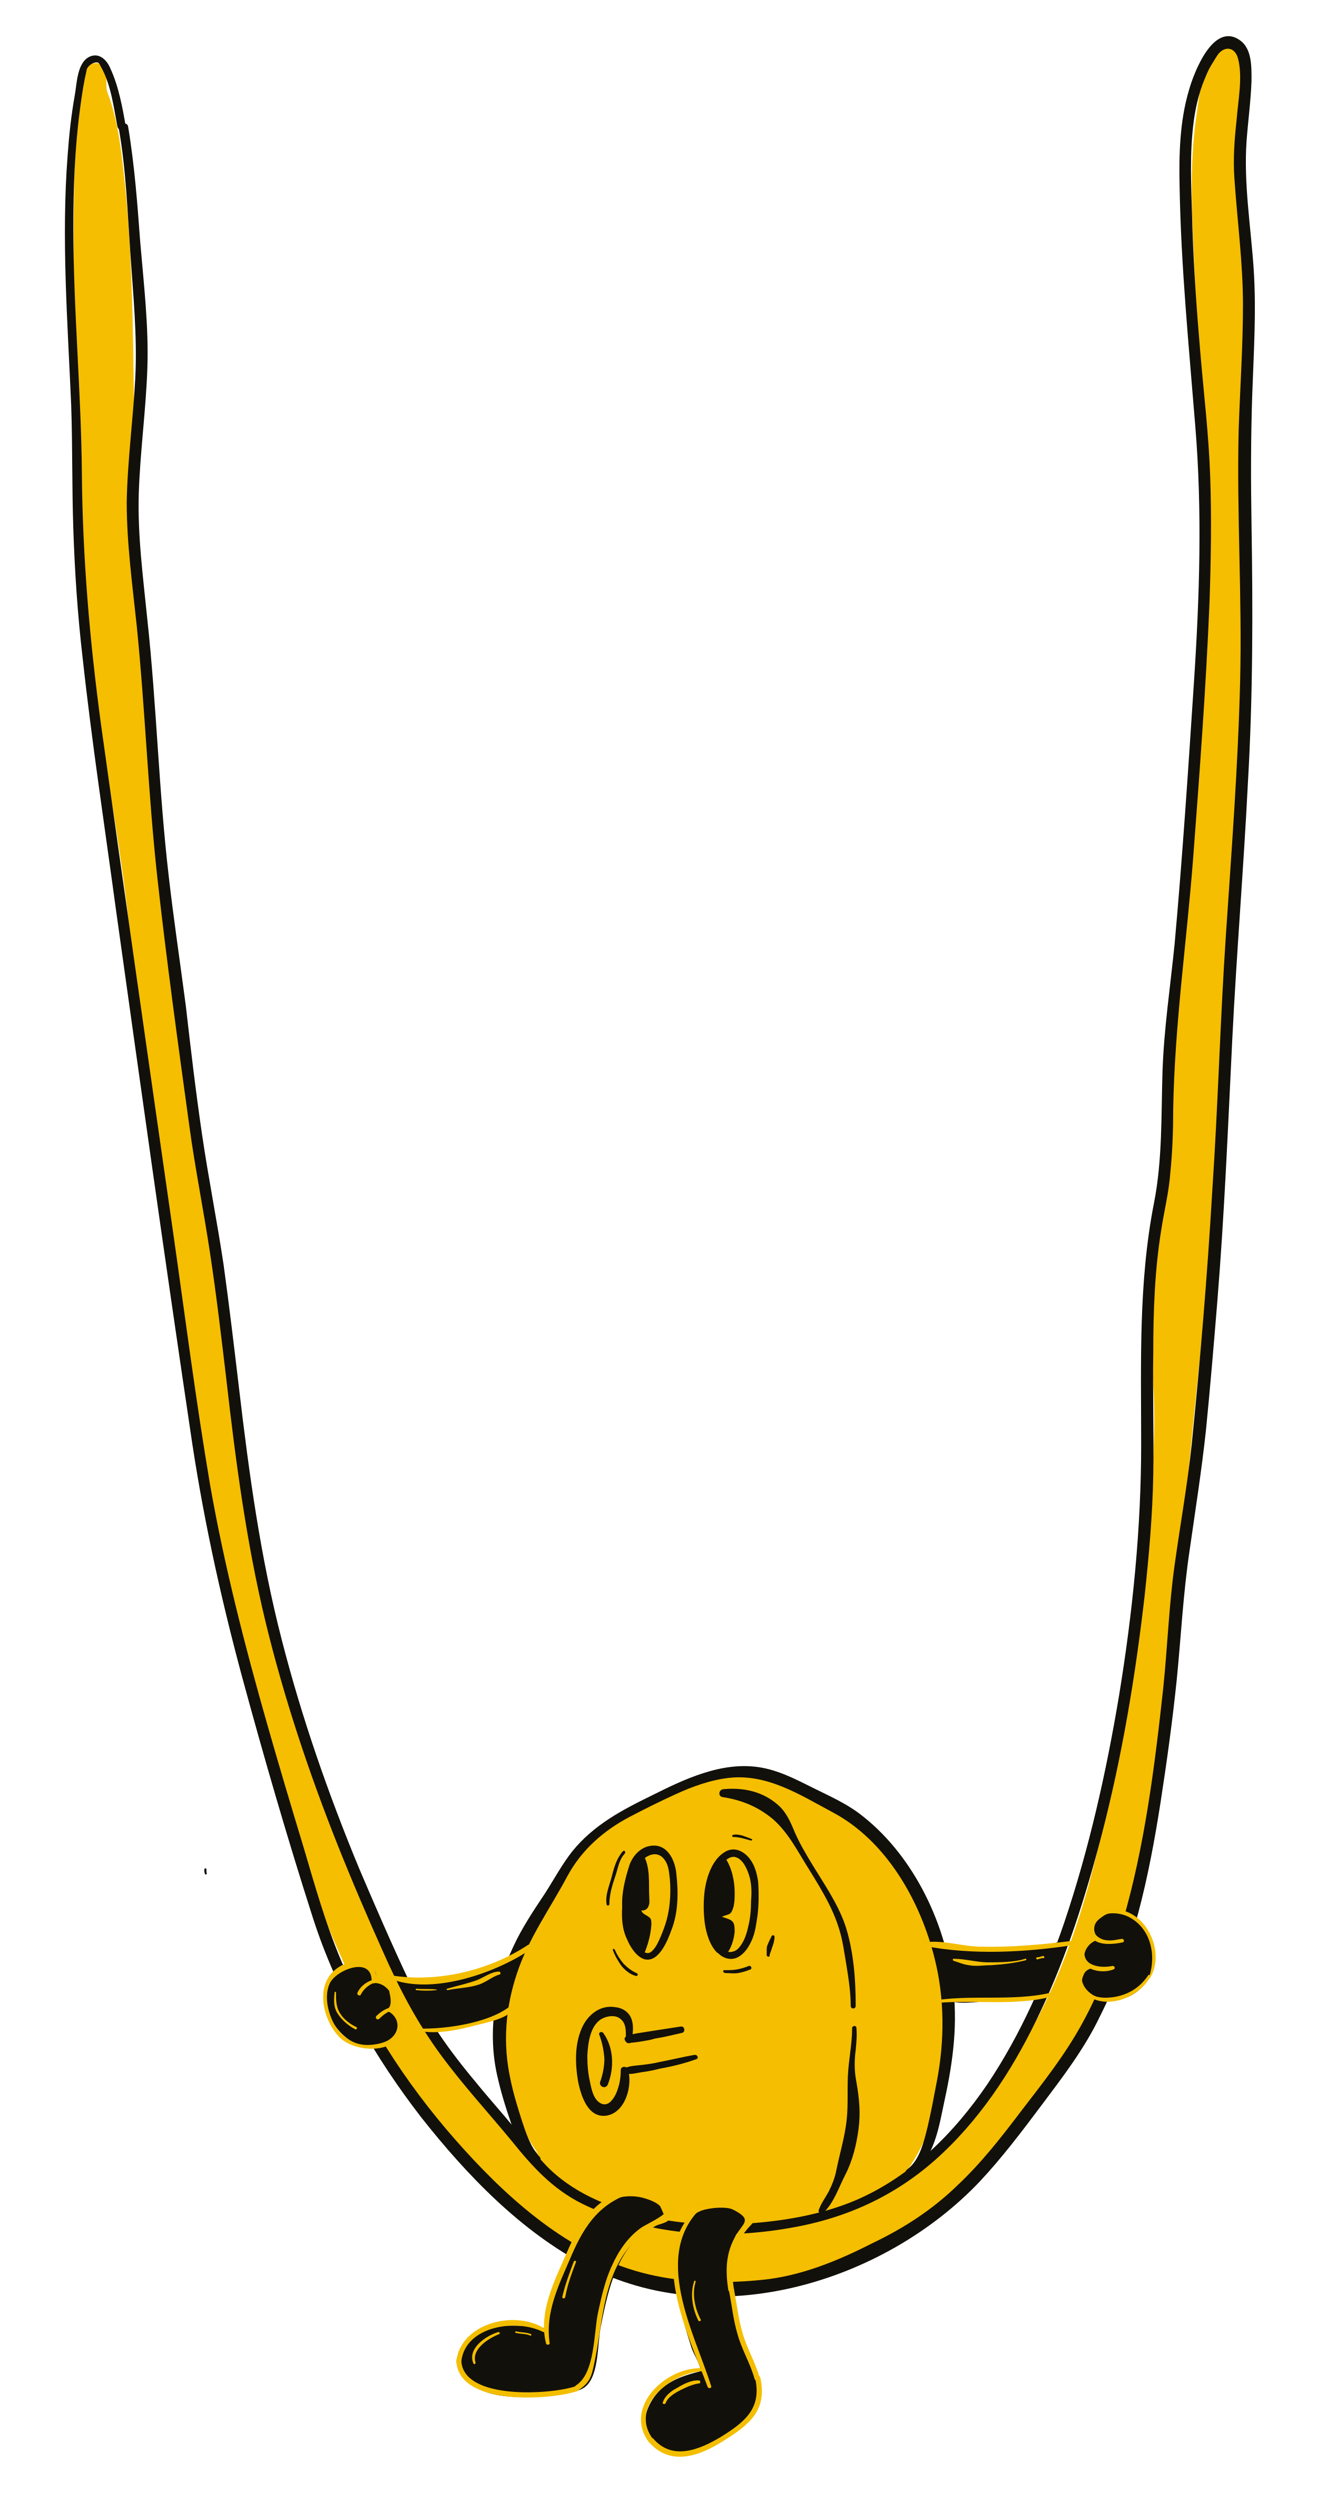 <svg version="1.2" xmlns="http://www.w3.org/2000/svg" width="185" height="351"><style>.s0{fill:#12100b}.s1{fill:#f5be00}.s2{fill:#f4be00}</style><g id="Layer"><path class="s0" d="M28.7 262.5c0 .2 0 .4.1.6 0 .1.1.1.2 0 .1 0 .1-.1 0-.2v-.5l-.1-.1h-.1c-.1.1-.1.1-.1.2zM59.4 284c-.9-1.3-1.8-2.5-2.4-3.9-.1-.2-1-2.6-.8-2.5 6.1 1 11.8-.7 17-3.9-.3.2-.6 1.4-.7 1.7-.3.6-.5 1.2-.8 1.9-.5 1.2-.5 2.3-.8 3.5-.3.8-.7 1.7-1.4 2.2-.5.4-1.2.6-1.8.8-1.7.5-3.3.6-5 .9-1.3.2-2.2 1-3.2-.4 0-.2-.1-.2-.1-.3z"/><path class="s1" d="M173.4 6.3c.5.7.8 1.9.8 3.1 1.1 37.3 1.1 74.6 0 111.8-1 34.6-6.3 69.2-8.8 103.9-1.7 23.7-6.3 54.5-22 73.6C129 316 102 329.6 80 315.8c-15.4-9.7-24-23.4-31.6-40-8.9-19.4-13.6-40.6-18.2-61.4-1.6-7.5-2.8-15.2-3.9-22.8-2.7-18.5-6.5-37.3-7.7-55.9-1.2-18.9-6.4-37.4-7-56.4-.7-22.4-2.1-44-.6-66.6.1-1.4.3-3.6 2.1-3.8 2.6-.4 1.5 2.8 2 4.1 1.6 4.2 2 8.8 2.5 13.3 1.2 12.1 1.1 24.4 1.3 36.6.7 46.4 7.9 91.2 14.5 136.9 2.6 17.7 5.8 35.5 11.7 52.4 12.3 35.5 46.3 86.9 86.2 50.2 18.8-17.3 24.1-42.4 26.8-66.8 1.5-14 5-28.2 3.8-42.3-1.3-15.1 1.8-30.4 3.1-45.6q1.5-17.4 2.1-34.8c.4-10.5 1.7-20.9 2-31.5.4-13.6-.7-27.2-1.2-40.8-.3-7.9-1-16 .1-23.9.3-1.8 1-9.4 2.4-10.5 1.3-1.1 2.3-.8 3 .1z"/><path class="s1" d="M87.5 254.6c-15.6 11-23.4 36.1-9.7 50.4 5.2 5.4 12.3 8.8 19.6 10 6.6 1 15.5.3 21.5-2.8 17.8-9.1 17.1-37.2 7.1-51.6-4.3-6.2-11.6-10.1-19-11.1-7.1-1-13.8 1.1-19.5 5.1z"/><path class="s0" d="M17.7 17.9c-.5-2.8-1-5.7-2.2-8.3-.5-1.2-1.6-2.3-3-1.6-1.7.9-1.7 3.8-2 5.4-.5 2.8-.8 5.6-1 8.4-.9 11.7 0 23.4.5 35.1.2 5.8.1 11.6.3 17.4.2 6 .6 12 1.3 18 1.3 11.9 3.1 23.7 4.7 35.5 3.4 24.3 6.8 48.6 10.4 72.8 1.7 11.8 4.2 23.3 7.3 34.8 3.1 11.4 6.4 22.8 10 34 3.3 10.2 8.7 19.5 15.2 27.9 6.4 8.1 14 16 23.2 20.8 18.1 9.5 41.7 2.4 55.2-11.8 3.1-3.3 5.9-7 8.6-10.6 3-4 6.1-8 8.3-12.6 4.7-9.3 6.9-19.7 8.5-29.9.9-5.8 1.7-11.6 2.3-17.4.6-6 .9-12.1 1.8-18.1.8-5.6 1.7-11.3 2.3-16.9.6-6 1.1-12 1.6-18.1 1-12.3 1.5-24.5 2.1-36.8.6-12.1 1.6-24.1 2.2-36.1.7-12.1.7-24.2.5-36.3-.1-6-.1-12 .1-18 .2-5.9.6-11.8.2-17.8-.4-5.9-1.4-11.9-1-17.8.2-2.8.6-5.7.7-8.5 0-2 .1-4.6-1.7-5.8-3.7-2.5-6.4 4.6-7.1 7.1-1.3 4.4-1.4 9.1-1.3 13.6.2 11.2 1.3 22.3 2.2 33.5 1 12.1.6 24.1-.2 36.2-.8 12.2-1.6 24.3-2.7 36.5-.6 6-1.5 11.9-1.7 17.9-.2 6.2 0 12.4-1.2 18.5-2.2 11.2-1.8 22.5-1.8 33.9 0 11.8-1.2 23.6-3.1 35.2-1.8 10.8-4.2 21.5-7.7 31.9-2.7 7.9-6.1 15.7-10.8 22.7-4.7 6.9-10.8 13-18.5 16.3-4.5 1.9-9.4 2.8-14.3 3.2-5.3.4-10.6.2-15.7-1.1-5-1.2-10-3.3-13.6-7.1-1.5-1.6-2.9-3.4-4.3-5.1-1.8-2.2-3.7-4.3-5.4-6.4-3.7-4.4-7-9-9.4-14.2-2.5-5.3-4.8-10.6-7.1-16-4.3-10.4-8-21-10.8-31.9-3-11.6-4.6-23.3-6-35.2-.7-5.9-1.4-11.8-2.2-17.6-.9-6-2.1-12-3-18.1-.9-6.1-1.6-12.1-2.3-18.2-.8-6.1-1.7-12.1-2.4-18.2-1.4-12-1.7-24-3-36-.6-6-1.4-11.9-1.2-17.9.2-5.8 1-11.6 1.2-17.4.2-5.9-.5-11.8-1-17.7-.4-5.4-.8-10.8-1.7-16.2-.1-.8-1.4-.5-1.3.3 1 5.7 1.2 11.5 1.6 17.3.4 5.9 1 11.8.7 17.7-.3 5.8-1.1 11.6-1.2 17.4 0 5.8.8 11.6 1.4 17.3 1.2 11.8 1.6 23.6 2.9 35.4 1.3 11.7 2.9 23.3 4.5 34.9.8 5.9 2 11.8 2.9 17.8.9 5.9 1.6 11.9 2.3 17.8 1.3 11.4 2.8 22.8 5.5 34 2.6 10.7 6.1 21.2 10.2 31.5 2 5 4.1 9.9 6.3 14.8 2.3 5.2 4.8 10 8.2 14.6 3.1 4.2 6.6 8 9.9 12 2.9 3.6 5.7 6.7 9.9 8.8 9 4.4 19.4 5.1 29.1 3.4 8.3-1.4 15.5-4.8 21.6-10.6 5.9-5.6 10.3-12.6 13.7-19.9 3.7-7.8 6.3-16.1 8.5-24.5 2.9-11.1 4.8-22.5 6.1-33.9.6-5.6 1.1-11.2 1.2-16.9.1-5.7-.1-11.5 0-17.2 0-5.7.2-11.4 1.1-17 .4-2.7 1.1-5.4 1.3-8.2.3-3 .4-5.9.4-8.9.2-11.8 1.9-23.5 2.8-35.2.9-11.9 1.8-23.9 2.3-35.9.2-5.9.3-11.8.1-17.6-.2-5.9-.9-11.7-1.4-17.6-.5-5.8-.9-11.5-1.1-17.3-.1-4.5-.4-8.9 0-13.4.2-2.3.6-4.6 1.4-6.8.4-1 .8-2.1 1.4-3 .3-.5.6-1 .9-1.4 1-1.1 2.3-.8 2.7.7.7 2.6 0 6-.2 8.7-.3 2.7-.5 5.5-.3 8.2.4 5.9 1.2 11.8 1.2 17.7 0 5.8-.4 11.6-.6 17.4-.3 11.8.5 23.7.2 35.5-.3 11.9-1.2 23.7-2 35.6-.8 11.9-1.1 23.8-1.9 35.7-.7 12-1.7 23.9-2.9 35.8-.6 5.6-1.6 11.2-2.4 16.9-.8 5.7-1 11.5-1.6 17.3-1.2 11-2.6 22.2-5.7 32.8-1.4 4.9-3.2 9.8-5.7 14.3-2.4 4.4-5.5 8.3-8.5 12.2-2.8 3.7-5.6 7.3-9 10.5-3.5 3.4-7.5 6-11.9 8.1-4.9 2.5-10.2 4.7-15.8 5.2-5.2.5-10.6.4-15.7-.8-10.3-2.4-18.9-9.8-25.8-17.4C58.1 294 52 285 47.9 275.2c-2.2-5.2-3.7-10.6-5.3-16-1.7-5.6-3.4-11.3-5-16.9-3.2-11.2-6.1-22.5-8.1-33.9-2-11.8-3.5-23.6-5.2-35.5-3.4-23.7-6.8-47.4-10.1-71.1-1.6-11.8-2.6-23.5-2.7-35.4-.1-11.5-1.2-23-1.2-34.5 0-5.5.2-10.9.9-16.3.2-1.5.4-3 .7-4.5.1-.5.2-.9.3-1.4.2-.5 1-1.1 1.6-.9.2.1.4.7.5.8 1.3 2.4 1.7 5.6 2.2 8.2.4 1 1.3.7 1.2.1z"/><path class="s0" d="M75.8 302.8c-1.3-1.4-1.9-3.3-2.5-5.1-.6-1.9-1.2-3.8-1.6-5.8-1.1-5-.7-10 .9-14.8 1.6-4.9 4.7-9.2 7.1-13.7 2-3.7 5.1-6.4 8.7-8.3 2.1-1.1 4.3-2.2 6.5-3.2 2.4-1.1 4.9-2 7.5-2.3 5.4-.6 10 2.4 14.5 4.8 7.6 4 12.4 12.5 14.4 20.6 1.4 5.6 1.4 11.5.3 17.2-.4 2.1-.8 4.3-1.3 6.4-.5 2-1.1 4.7-2.9 6-.5.4 0 1.2.5.8 3.4-2.3 4-6.9 4.8-10.6 1.2-5.5 1.9-10.9 1.1-16.5-1.2-8.9-5.8-18.2-13.1-23.7-2-1.5-4.3-2.5-6.5-3.6-2.4-1.2-4.9-2.5-7.6-2.9-5.3-.8-10.5 1.7-15.1 4-4.1 2-8.1 4.1-11.1 7.8-1.5 1.9-2.6 4-3.9 6-1.6 2.4-3.2 4.8-4.4 7.4-2.6 5.5-3.6 11.9-2.3 17.9.5 2.3 1.2 4.6 2 6.9.7 2 1.8 4.1 3.3 5.5.5.2 1.1-.4.7-.8z"/><path class="s0" d="M101.5 252.3c2.7.4 5.1 1.4 7.2 3.2 2.2 2 3.5 4.7 5.1 7.2 1.6 2.6 3.2 5.2 4.1 8.2.5 1.6.7 3.3 1 5 .3 1.9.6 3.8.6 5.7 0 .5.7.5.7 0 0-3.8-.3-7.8-1.5-11.4-1.1-3.1-3-5.8-4.7-8.6-.9-1.5-1.8-3-2.5-4.7-.5-1.2-1.1-2.5-2.1-3.4-2.2-2-5-2.6-7.9-2.3-.6.2-.6 1 0 1.1zM119.7 284.7c0 2.3-.5 4.5-.6 6.8-.1 2.4.1 4.7-.3 7.1-.3 2-.9 4-1.3 6-.2 1.1-.6 2.1-1.1 3.1-.5.9-1.1 1.7-1.4 2.6-.1.4.4.6.6.4 1.5-1.3 2.3-3.8 3.2-5.5 1-2 1.5-4.1 1.8-6.3.3-2.3.1-4.3-.3-6.6-.3-1.5-.3-3-.1-4.5.1-1.1.2-2 .1-3.1 0-.4-.6-.3-.6 0zM87.4 267.7c-.1 1.6 0 3.2.7 4.6.4 1 1.4 2.6 2.6 2.8 1.9.3 3.1-2.7 3.6-4.1 1-2.5 1-5.4.7-8-.2-2-1.4-4.4-3.9-3.8-1.3.3-2.3 1.5-2.7 2.7-.6 1.9-1.1 3.9-1 5.8 0 .4.7.6.8.1.2-1.3.4-2.6.7-3.8.3-1.1.6-2.2 1.5-3 .8-.7 1.9-1 2.7-.2.6.6.8 1.4.9 2.2.3 2.1.2 4.6-.4 6.7-.2.7-.5 1.5-.8 2.2-.3.7-.7 1.6-1.3 2.1-1 .8-2.1-1-2.5-1.8-.7-1.3-.8-2.9-.8-4.4 0-.6-.8-.6-.8-.1zM100.7 274c.7.9 1.9 1.3 2.9.8s1.6-1.5 2-2.4c.5-1.1.6-2.2.8-3.4.2-1.6.2-3.2.1-4.8-.2-1.4-.6-2.8-1.7-3.8-.8-.7-1.8-1-2.8-.5-1.9 1-2.7 3.5-3 5.4-.2 1.6-.2 3.1 0 4.7.2 1.4.7 3.1 1.7 4.1.4.4 1.1-.1.8-.6-1.3-1.8-1.7-4.1-1.7-6.3.1-1.9.4-3.8 1.6-5.4.4-.6 1.1-1.2 1.8-1.1 1.1.2 1.7 1.6 2 2.5.4 1.2.4 2.5.3 3.7 0 1.2-.1 2.4-.4 3.6-.2.9-.5 1.9-1.1 2.7-.3.4-.6.7-1.1.8-.7.2-1.2-.2-1.7-.6-.3-.1-.7.3-.5.6z"/><path class="s0" d="M90.4 274.5c.6-1.4 1-2.8 1.1-4.3 0-.3 0-.6-.1-.8-.3-.5-1.2-.6-1.3-1.2.4.1.9-.2 1-.6.2-.4.1-.9.1-1.3-.1-2 .2-4.2-.9-6-2 1.7-2.4 4.4-2.6 7-.1 2.6.3 5.5 2.3 7.1.1.1.3.2.4.1zM102.3 274c.5-.8.8-1.8.9-2.8 0-1.6-.3-1.6-1.8-2.1.9-.4 1.2-.2 1.5-1 .3-.7.3-1.7.3-2.4 0-1.6-.4-3.5-1.3-4.8-.8 1-1.6 1.5-2.1 2.8-.4 1.2-.5 2.6-.5 3.9 0 .9 0 1.9.2 2.8.1.3 2.1 4.5 2.5 4 .1-.1.2-.2.3-.4zM87.5 259.9c-.8.9-1.2 2.1-1.5 3.3-.3 1.3-1 2.7-.8 4.1 0 .3.4.3.4 0 0-1.3.4-2.6.8-3.8.4-1.1.5-2.3 1.3-3.2.3-.3 0-.6-.2-.4zM86.1 273.8c.3.8.7 1.5 1.2 2.2.5.6 1.2 1.2 2 1.4.3.1.4-.3.1-.4-.7-.3-1.3-.8-1.8-1.3-.5-.6-.9-1.2-1.2-1.9-.1-.3-.4-.2-.3 0zM103 257.9c.9 0 1.7.3 2.5.5.2 0 .2-.2.1-.2-.4-.2-.8-.3-1.3-.5-.4-.1-.9-.2-1.3-.1-.2 0-.2.3 0 .3zM101.9 277c.6 0 1.2.1 1.8 0 .6-.1 1.2-.3 1.7-.5.3-.1.1-.6-.2-.5-.5.2-1.1.4-1.7.5-.6.1-1.1.1-1.7.1-.3-.1-.3.4.1.4zM108.4 271.8c-.2.4-.4.8-.6 1.3-.1.2-.1.5-.1.7v.7c0 .2.4.3.4.1 0-.2.1-.4.2-.7.1-.2.1-.4.2-.6.1-.2.1-.4.2-.6 0-.2.1-.4.1-.7 0-.1 0-.2-.1-.3-.1 0-.3 0-.3.1zM52.3 278.5c1-.5 2.3 0 2.9.9.6 1 .1 2.3-.7 3 .8.3 1.7.5 1.9 1.5.3 1.1-.7 2.1-1.5 2.7-1 .7-2.3 1-3.5.8-1.7-.3-3.2-1.5-4.2-2.8-1.1-1.5-1.6-3.5-1.2-5.3.4-2.1 1.8-3.3 4-3.5.8-.1 1.7 0 2.4.6s.5 1.6-.1 2.1zM141.1 273.8c.6 0 1.1-.1 1.7-.1.7 0 6.3-1 6.3-1.2.2 1.3-.3 2.1-.8 3.3-.2.3-1.3 4.2-1.3 4.2-2.6.5-5.3.8-7.9.9-1.3.1-5.3.7-6.1-.3-.6-.8-.5-2.4-.6-3.3-.1-.8-.4-3.2.1-3.9.4-.5.6-.2 1.4-.1.7.2 1.4.3 2.1.4 1.6.2 3.3.2 5.1.1zM156.2 268.5c-.5.1-1 .3-1.5.7-.6.4-1 .9-1 1.6 0 .6.3 1 .6 1.5-.7.2-1.3.6-1.7 1.3-.2.4-.4.9-.3 1.3.1.6.8 1 1.2 1.4-.6.1-1.1.4-1.3 1-.8 1.7.8 2.9 2.3 3.3 1.6.4 3.4.2 4.8-.7 1.9-1.2 3-3.5 2.8-5.7-.4-2.9-2.9-6.3-5.9-5.7z"/><path class="s2" d="M53.4 277.8c-1.3 0-2.7.8-3.2 2-.1.3.4.5.5.2.5-1 1.6-1.7 2.7-1.9.3 0 .2-.3 0-.3zM56 282c-1-.6-2.4.3-3.1 1-.3.3.1.7.4.4.6-.6 1.6-1.4 2.5-1.1.3.1.4-.2.2-.3z"/><path class="s2" d="M52.9 278.1c.1-3.9-4.4-3.2-6.3-1.1-2.3 2.5-1 7.2 1.4 9.3 2.2 1.8 7.4 2.1 8.5-1.2.4-1.4-.3-1.9-1-2.9-.8-1.2-.2.6-.3 0 0 .1.3-.9.3-.8.2-.7.1-1.2-.2-1.9-.2-.4-.7-.2-.6.2.1.4.4 1.7-.1 2.2-.2.1-.2.4 0 .5 1.7 1 1.6 3 0 4-.8.5-2.1.7-3 .7-2.1 0-3.7-1.3-4.7-3-.9-1.7-1.4-4.1-.5-5.8 1.1-1.9 6-3.7 5.8 0 .1.2.7.2.7-.2z"/><path class="s2" d="M55.3 279.3c-.6-.9-1.6-1.6-2.7-1.5-.4 0-.4.6 0 .6.9 0 1.7.5 2.2 1.3.2.3.7 0 .5-.4zM129.9 273.2c6.7 1.3 14 .9 20.7-.1.3 0 .2-.6-.1-.6-4.1.5-8.5.9-12.6.8-2.7 0-5.4-1-8.1-.6-.1.1-.1.5.1.5zM131.6 281.2c5.5-.5 11.8.6 17.1-1.2.3-.1.2-.6-.1-.5-5.4 1.6-11.5.5-17 1.3-.3.1-.2.4 0 .4zM161.6 277.6c2.3-3.9-1.1-10.4-6-9.4-1.5.3-3.1 1.3-2.6 3.1.5 2 3.2 1.7 4.7 1.4.3-.1.2-.5-.1-.5-.7.1-1.4.3-2.1.2-1.6-.1-2.9-1.9-1.2-3.2 1.1-.8 2.8-.7 4-.2 3.3 1.5 4.2 5.4 3.1 8.6-.1.1.1.2.2 0z"/><path class="s2" d="M154.1 272.1c-1.8-.1-2.9 2.1-1.9 3.5.9 1.2 2.9 1.4 4.2.9.3-.1.2-.5-.1-.5-1 .2-2.2.2-3.1-.3-1.6-.9-.8-3.2.9-3.4.1.1.1-.2 0-.2z"/><path class="s2" d="M153.3 276.1c-2.4.7-1.7 3.6.2 4.5 2.9 1.3 6.7-.5 8.1-3.1.1-.2-.2-.3-.3-.2-1.2 1.8-2.9 2.8-5 3.1-.8.1-1.6.1-2.3-.1-1.5-.5-3.3-3-.7-4 .2-.1.2-.3 0-.2zM134 275.3c.7.2 1.3.5 2.1.6 1 .2 2.1 0 3.1 0 1.6-.1 3.4-.3 4.9-.7.1 0 .1-.3-.1-.2-1.5.5-3.7.5-5.2.5-1.6 0-3.2-.5-4.8-.5-.2-.1-.2.3 0 .3zM145.7 275.1c.3-.1.6-.2.9-.2.2 0 .1-.3-.1-.3-.3.1-.6.2-.9.2-.1.1 0 .3.1.3zM47 279.7c-.1 1.1-.2 2.1.5 3.1q.9 1.3 2.4 2.1c.2.1.3-.2.2-.3-.9-.4-1.8-1.1-2.3-1.9-.6-.9-.6-1.9-.6-3-.1-.1-.2-.1-.2 0zM70.1 276.8c-1.1 0-2.1.8-3.1 1.2-1.4.5-2.8.8-4.2 1.2-.1 0-.1.2.1.2 1.4-.3 2.8-.3 4.1-.7 1.2-.3 2.1-1.2 3.2-1.5.2-.1.1-.4-.1-.4zM61.2 279.3c-.9-.1-1.8 0-2.7-.1-.1 0-.2.2 0 .2.9.1 1.9.1 2.8 0 .1.1.1-.1-.1-.1z"/><path class="s2" d="M54.6 277.7c5.8 2.5 14.9-.6 19.9-4 .4-.3 0-.9-.4-.6-5.5 3.6-12.8 5.3-19.3 4.2-.3-.1-.5.2-.2.4zM58.7 285.1c2.4.5 5.2 0 7.5-.6 1.8-.5 4.6-.9 5.9-2.3.3-.3-.1-.7-.5-.5-3.1 2.4-9.2 3.2-12.9 3.1-.1-.1-.2.2 0 .3z"/><path class="s0" d="M93.2 311.6c.1 0 .2-.1.3-.1 0 0-.7-1.7-.8-1.8-.5-.5-1.3-.8-1.9-1-1.5-.5-3.2-.5-4.7.1-2.7 1-3.9 3.3-5.2 5.6-1.1 1.9-2.1 3.9-2.7 6-.6 2.2-.7 4.4-1.7 6.6.2-.5-4.6-.5-5-.5-2.7 0-5 .8-6.6 3.1-.4.5-.7 1.1-.7 1.8 0 .8.3 1.5.8 2.2 1.7 2.2 4.7 2.8 7.3 2.9 1.9.1 3.8 0 5.6-.3 1.2-.2 3.3-.3 4.3-1.1 2-1.6 1.7-6.2 2.2-8.5.9-4.5 1.9-9.2 5.1-12.4 1-1.2 2.2-2.1 3.7-2.6zM104.9 311.2c-.5-.5-1.1-.8-1.8-1-.9-.3-1.9-.3-2.9-.2-.7.1-1.4.2-2 .5-.9.4-1.5 1.3-1.9 2.2-.8 1.7-1.2 3.7-1.2 5.5q0 3.7.9 7.5c.3 1.3.7 2.5 1.1 3.8.3 1 1.3 2.4 1.3 3.4-1.9.5-3.7 1-5.3 2.3-1.5 1.3-2.5 3.2-2.6 5.2 0 1 .8 1.8 1.4 2.5 1.1 1.3 2.4 1.6 4.1 1.6 2.3 0 4.2-1.3 6.1-2.5 1.6-1 2.7-1.4 3.8-3.2 1.7-2.8-.4-7.1-1.3-9.8-1.5-4.3-3.1-8.9-1.9-13.3.5-1.7 1-3.2 2.7-3.9-.1-.1-.3-.4-.5-.6z"/><path class="s2" d="M88.5 307.5c-4.8.8-7.1 4.6-8.9 8.8-1.7 3.9-4 8.3-2.9 12.7.1.3.6.2.5-.1-.6-4.2 1.2-7.9 2.8-11.6 1.8-4.3 3.9-7.9 8.7-9.4.1-.1 0-.4-.2-.4zM81.2 335.6c1.7-1.1 1.9-2 2.3-3.9 1-4.7 1.1-9.7 3.4-14 1.2-2.3 2.9-3.9 5.2-5.2.3-.2 1.5-.4 1.8-.8.7-1 1.2-.9.6-2.3-.1-.3-.6-.2-.5.1.3 1.3-3 2.6-4 3.3-1.8 1.3-3.1 3.2-4 5.2-1 2.1-1.5 4.4-2 6.7-.6 2.8-.4 8.5-3.1 10.2-.5.4-.1 1 .3.7z"/><path class="s2" d="M64.1 331.4c.2 6.4 13 5.6 17 4.3.4-.1.3-.9-.2-.7-3.5 1.2-15.9 2-16.1-3.6 0-.4-.7-.4-.7 0z"/><path class="s2" d="M76.6 327c-4.1-2.8-11.9-.9-12.5 4.5-.1.5.7.5.7 0 .6-5 7.8-6 11.5-4.1.4.1.6-.3.3-.4zM98.6 309.5c-8.2 6-1.8 18.5.8 25.6.1.3.6.2.5-.1-2.3-7.4-8.6-18.6-1.1-25.3.1-.1-.1-.3-.2-.2z"/><path class="s2" d="M103.1 321.4c-.5-3.1-.2-6 1.9-8.5.6-.7 1.2-1 .8-1.9-.4-.8-2.2-1.2-2.9-1.4-1.7-.5-3.3-.8-5.1-.5-.3.1-.2.6.1.5 1.8-.1 4-.1 5.6.9 2.1 1.2.8 1.7-.1 3.3-1.5 2.5-1.5 5-1.1 7.7.2.5.9.3.8-.1z"/><path class="s2" d="M106.7 333.8c-.6-2.2-1.8-4.1-2.4-6.3-.6-2-.8-4.1-1.2-6.1-.1-.5-.8-.3-.7.2.4 2 .6 4.1 1.2 6.1.6 2.2 1.8 4.1 2.4 6.3.2.4.9.3.7-.2z"/><path class="s2" d="M91.2 342.9c3 3.4 7.1 1.9 10.4-.2 3.7-2.3 6.2-4.3 5.2-8.9-.1-.5-.8-.3-.7.2.9 4.2-1.6 6.1-4.8 8.1-3 1.8-6.8 3.4-9.5.3-.4-.4-.9.1-.6.5z"/><path class="s2" d="M98.8 332.5c-5-.4-11.3 5.3-7.7 10.3.3.4.9 0 .6-.4-3.4-4.6 2.7-9.4 7.1-9.5.3 0 .3-.4 0-.4zM66.8 331.7c-.6-1.9 1.8-3.4 3.3-4 .2-.1.1-.3-.1-.3-1.7.5-4.4 2.3-3.5 4.4.1.2.3.1.3-.1zM72.4 327.5c.7.2 1.4.1 2.1.4.1.1.2-.2.1-.2-.7-.3-1.4-.2-2.1-.4-.1 0-.2.2-.1.2z"/><path class="s2" d="M98.2 334.2c-1-.1-2.2.5-3 1-.8.4-1.8 1.1-2.1 2.1-.1.2.3.3.4.1.3-.9 1.4-1.5 2.2-1.9.8-.4 1.7-.8 2.6-.9.1-.1.1-.4-.1-.4zM80.6 317.5c-.6 1.6-1.2 3.2-1.6 4.9-.1.3.3.4.4.1.3-1.7.9-3.3 1.5-4.9.1-.2-.2-.3-.3-.1zM97.5 320.3c-.6 1.8-.2 3.9.6 5.5.1.2.5 0 .3-.2-.8-1.6-1.2-3.5-.7-5.2.1-.2-.2-.3-.2-.1z"/><path class="s0" d="M95.7 284.5q-2 .3-3.9.6c-.6.1-1.3.2-1.9.3-.7.1-1.3.2-1.9.5-.5.2-.2.8.2.9.6 0 1.3-.1 1.9-.2.6-.1 1.3-.2 1.9-.4 1.3-.2 2.5-.5 3.8-.8.5-.1.4-.9-.1-.9zM97.5 288.5c-1.7.3-3.3.7-4.9 1-.8.2-1.6.3-2.4.4-.8.1-1.8.1-2.5.5-.3.2-.2.6.1.7.8.2 1.7-.1 2.5-.2s1.7-.3 2.5-.5c1.7-.3 3.3-.7 5-1.3.4-.1.2-.7-.3-.6z"/><path class="s0" d="M88.7 286.6c.2-1.1.4-2.3-.1-3.4-.4-.8-1.2-1.3-2.1-1.4-2.2-.4-4 1.1-4.8 3-1 2.3-.9 5-.5 7.4.4 2 1.4 5.3 4.1 4.8 2.6-.5 3.6-4.3 2.9-6.5-.2-.5-1-.4-1 .1 0 1.2-.2 2.3-.7 3.4-.4.8-1.1 1.8-2.1 1.3s-1.3-1.9-1.5-2.9c-.3-1.3-.4-2.5-.4-3.8.1-1.8.4-4.5 2.3-5.3.7-.3 1.7-.4 2.3.1 1 .7.8 2.1.8 3.1 0 .4.7.5.8.1z"/><path class="s0" d="M84.2 285.7c.4 1.1.6 2.1.7 3.3q0 1.6-.6 3.3c-.1.3.1.6.4.7.3.1.6-.1.7-.4.9-2.3.8-5.1-.6-7.1-.2-.4-.8-.2-.6.2z"/></g></svg>